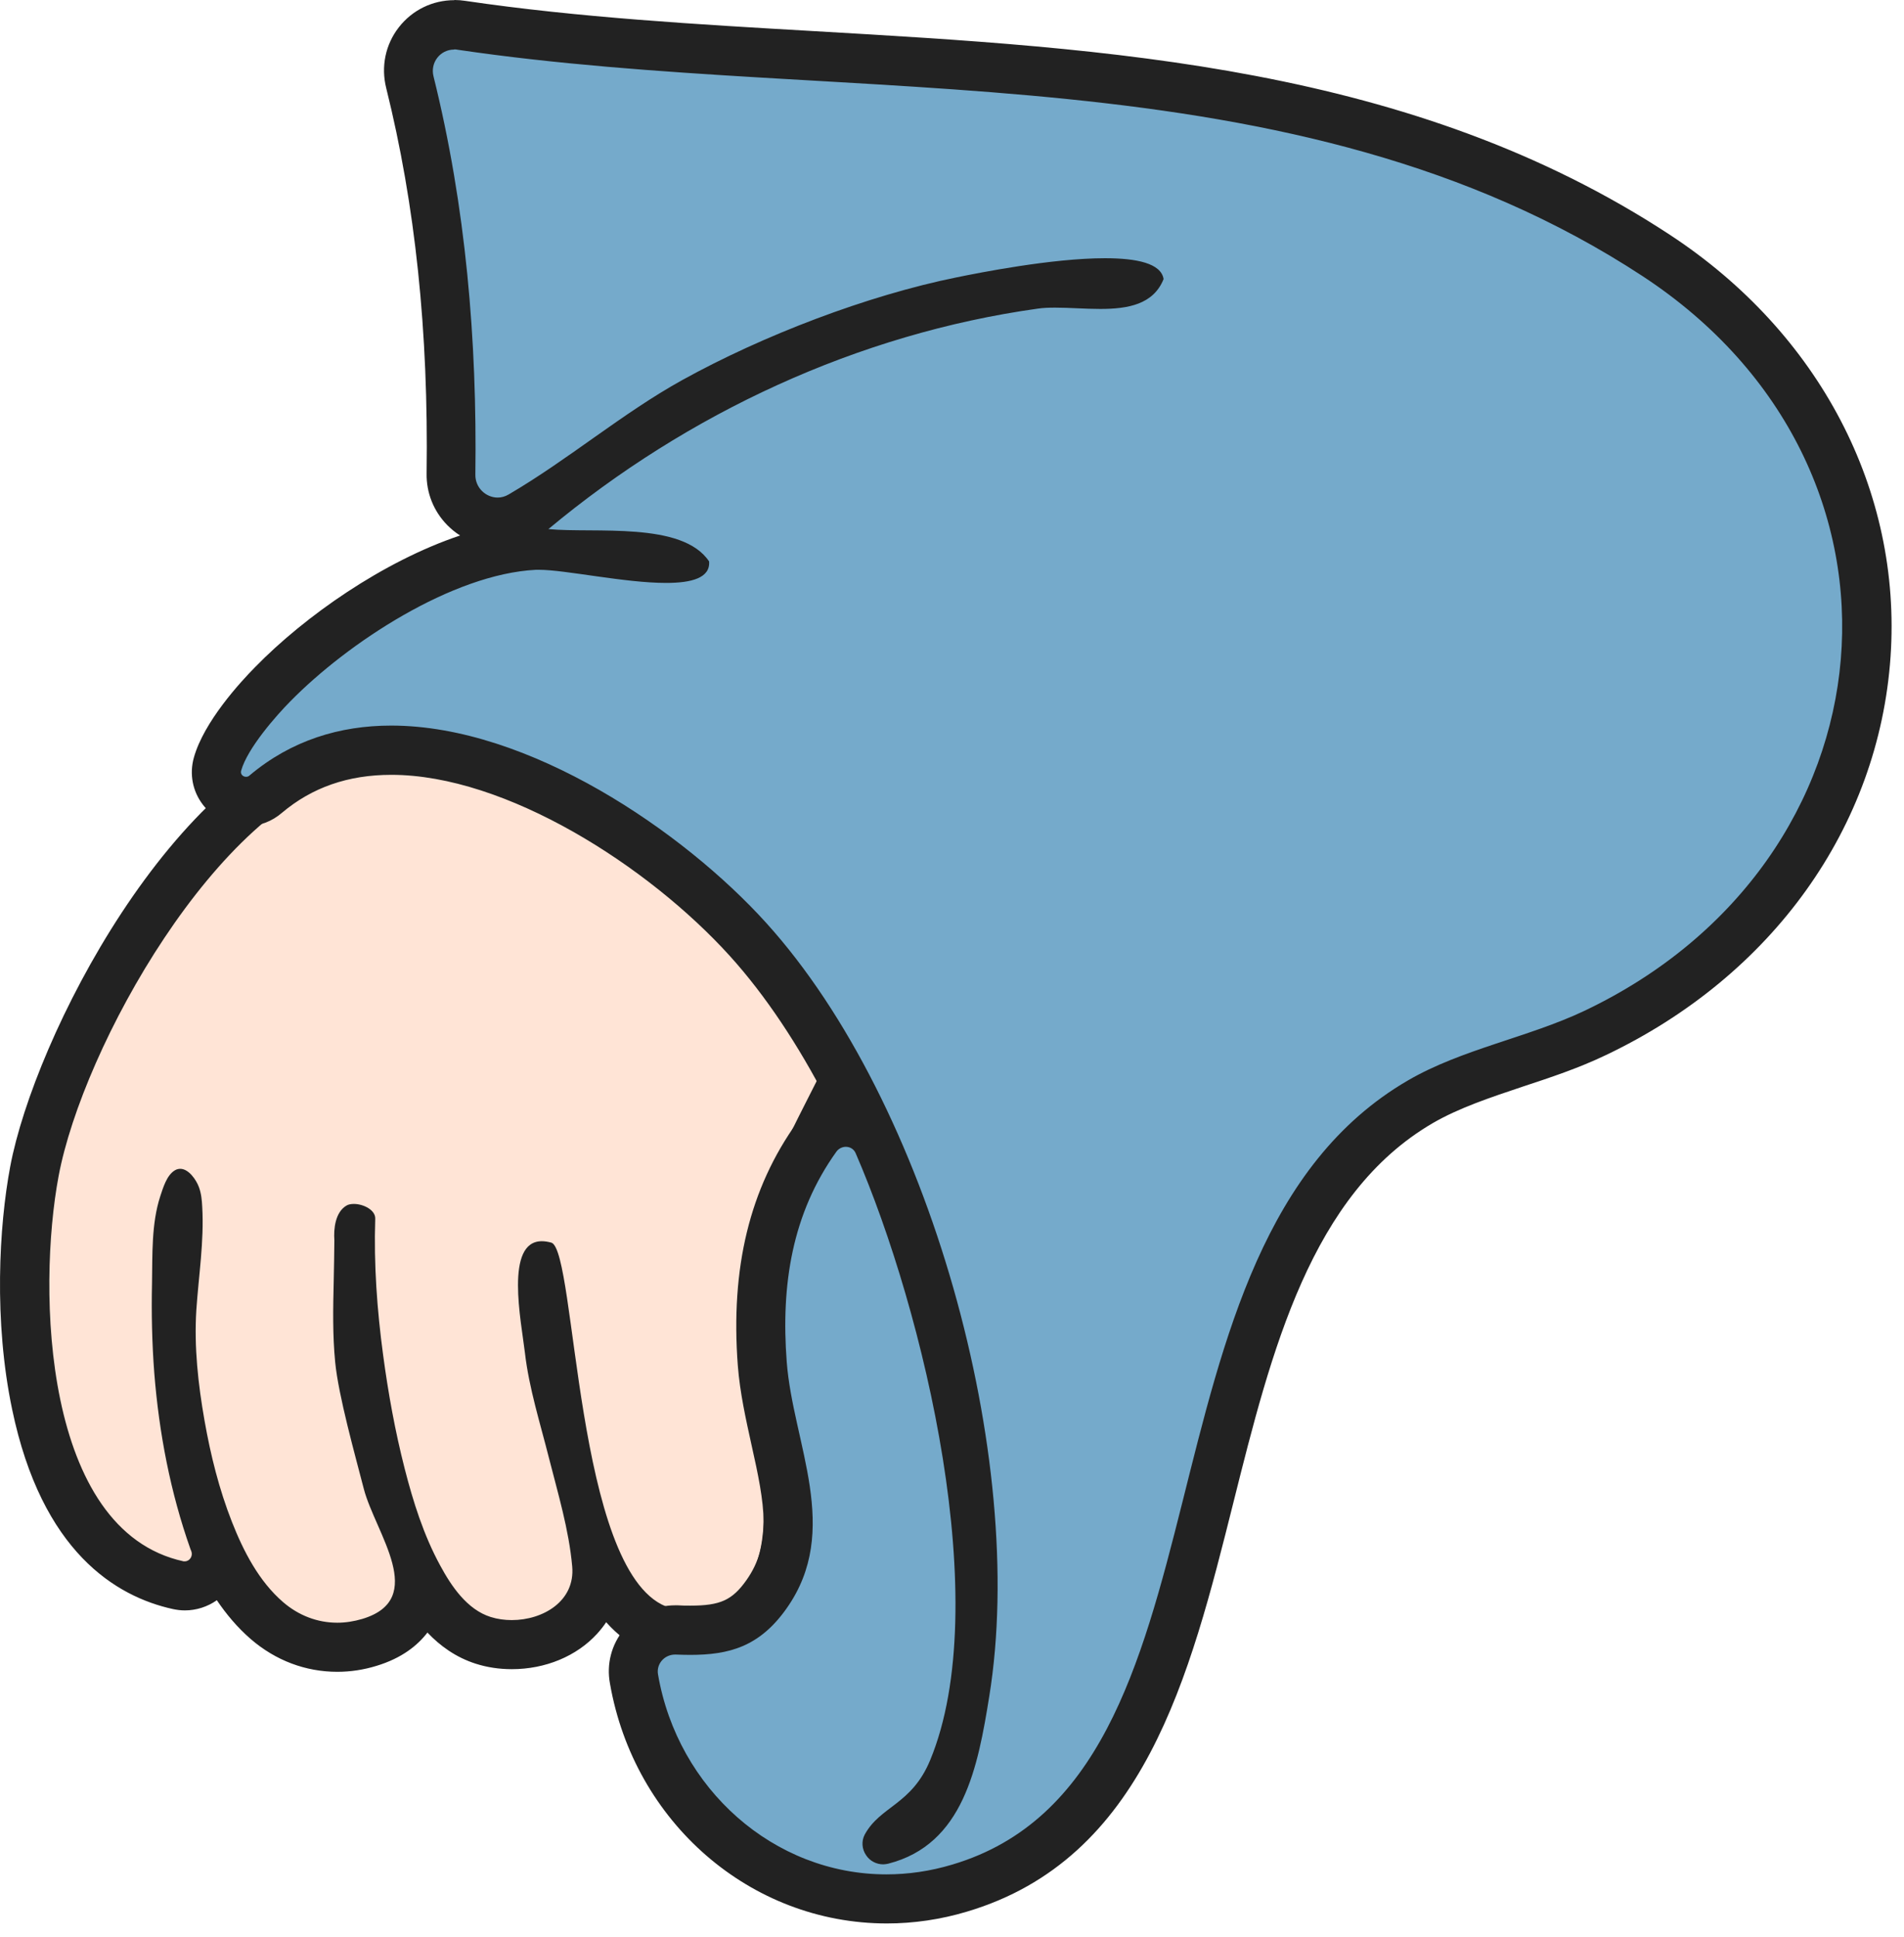 <svg width="116" height="118" viewBox="0 0 116 118" fill="none" xmlns="http://www.w3.org/2000/svg">
<path d="M20.551 100.34C18.981 100.34 17.491 99.78 16.261 98.72C14.741 97.4 13.761 95.65 13.121 94.19C13.251 94.77 13.141 95.34 12.821 95.79C12.461 96.3 11.881 96.6 11.271 96.6C11.161 96.6 10.971 96.58 10.871 96.56C1.071 94.42 0.731 78.65 2.101 71.35C3.571 63.54 11.921 47.83 21.161 45.61C21.991 45.41 22.881 45.31 23.821 45.31C34.171 45.31 47.851 57.16 51.301 64.9C51.481 65.31 51.471 65.78 51.271 66.19L50.681 67.36C48.631 71.4 46.511 75.57 46.481 80.05C46.471 81.34 46.801 83.16 47.161 85.09C48.001 89.67 48.951 94.85 46.301 97.77C45.111 99.07 43.761 99.74 42.271 99.74C41.541 99.74 40.771 99.58 39.981 99.25C38.401 98.6 37.231 97.11 36.331 95.03C36.331 95.12 36.351 95.21 36.361 95.29C36.471 96.52 36.101 97.64 35.281 98.52C34.321 99.57 32.791 100.19 31.181 100.19C30.571 100.19 29.991 100.1 29.441 99.93C27.481 99.31 26.291 97.53 25.561 96.19C25.581 96.78 25.491 97.36 25.231 97.92C24.761 98.93 23.851 99.65 22.501 100.05C21.861 100.24 21.201 100.34 20.551 100.34ZM33.351 81.32C33.401 81.66 33.441 81.97 33.471 82.23C33.511 82.57 33.561 82.91 33.621 83.25C33.551 82.73 33.301 80.98 33.251 80.62C33.291 80.9 33.321 81.15 33.341 81.32H33.351Z" fill="#FFE4D6"/>
<path d="M23.811 46.81C33.071 46.81 46.531 57.9 49.931 65.51C47.641 70.06 45.011 74.75 44.981 80.03C44.941 84.48 48.361 93.26 45.191 96.75C44.311 97.72 43.361 98.22 42.271 98.22C41.731 98.22 41.161 98.1 40.551 97.85C35.031 95.58 35.111 76.26 33.601 75.7C33.381 75.64 33.191 75.61 33.011 75.61C30.741 75.61 31.751 80.47 31.981 82.41C32.231 84.57 32.911 86.7 33.441 88.8C33.991 90.97 34.661 93.18 34.861 95.42C35.051 97.54 33.081 98.69 31.181 98.69C30.741 98.69 30.301 98.63 29.891 98.5C28.461 98.05 27.501 96.63 26.821 95.37C25.811 93.52 25.171 91.48 24.651 89.45C24.071 87.18 23.651 84.86 23.341 82.54C22.971 79.79 22.771 77.03 22.861 74.24C22.881 73.71 22.141 73.34 21.561 73.34C21.381 73.34 21.211 73.37 21.091 73.45C20.421 73.86 20.321 74.86 20.371 75.56C20.361 76.4 20.351 77.23 20.331 78.06C20.291 79.7 20.261 81.34 20.421 82.98C20.621 85.03 21.621 88.59 22.171 90.72C22.881 93.4 26.101 97.41 22.071 98.62C21.561 98.77 21.051 98.85 20.551 98.85C19.351 98.85 18.201 98.42 17.241 97.59C15.771 96.32 14.831 94.49 14.131 92.71C13.351 90.73 12.831 88.64 12.461 86.54C12.071 84.32 11.821 82.07 11.961 79.81C12.101 77.72 12.441 75.63 12.321 73.52C12.301 73.11 12.261 72.7 12.121 72.32C11.961 71.88 11.501 71.2 10.981 71.2C10.871 71.2 10.751 71.23 10.641 71.3C10.151 71.6 9.931 72.37 9.761 72.88C9.221 74.54 9.291 76.44 9.261 78.17C9.221 80 9.261 81.83 9.401 83.66C9.691 87.3 10.381 90.91 11.601 94.36C11.621 94.41 11.641 94.46 11.661 94.51C11.761 94.8 11.551 95.11 11.261 95.11C11.231 95.11 11.201 95.11 11.181 95.11C2.611 93.24 2.271 78.56 3.571 71.64C5.051 63.76 13.271 49.06 21.511 47.08C22.241 46.9 23.011 46.82 23.811 46.82M23.811 43.81C22.761 43.81 21.751 43.93 20.801 44.15C10.551 46.61 2.091 63.23 0.621 71.07C-0.059 74.69 -0.389 80.48 0.741 85.86C2.551 94.54 7.071 97.26 10.541 98.02C10.781 98.07 11.021 98.1 11.261 98.1C11.961 98.1 12.641 97.88 13.211 97.48C13.771 98.31 14.451 99.13 15.281 99.85C16.791 101.15 18.611 101.84 20.551 101.84C21.351 101.84 22.151 101.72 22.931 101.48C24.491 101.01 25.451 100.22 26.041 99.45C26.811 100.26 27.771 100.96 28.991 101.35C29.681 101.57 30.421 101.68 31.181 101.68C33.231 101.68 35.131 100.89 36.381 99.52C36.581 99.3 36.771 99.06 36.931 98.82C37.641 99.62 38.461 100.23 39.401 100.62C40.381 101.02 41.341 101.22 42.271 101.22C44.191 101.22 45.921 100.39 47.401 98.76C50.551 95.29 49.531 89.72 48.621 84.8C48.281 82.95 47.961 81.19 47.971 80.05C47.991 75.92 49.941 72.08 52.011 68.02C52.211 67.63 52.411 67.24 52.601 66.85C53.001 66.05 53.031 65.1 52.661 64.28C49.051 56.19 34.691 43.8 23.811 43.8V43.81Z" fill="#222222"/>
<path d="M54.001 115.67C46.431 115.67 39.961 110.03 38.611 102.26C38.481 101.54 38.671 100.78 39.161 100.2C39.651 99.61 40.371 99.28 41.131 99.28C41.501 99.29 41.771 99.3 42.041 99.3C44.061 99.3 45.391 98.95 46.701 97.11C48.721 94.26 48.031 91.2 47.241 87.66C46.901 86.16 46.561 84.62 46.441 83.07C46.011 77.48 47.091 72.97 49.751 69.27C50.181 68.69 50.841 68.36 51.541 68.36C52.101 68.36 52.621 68.57 53.011 68.94C50.921 64.4 48.401 60.35 45.571 57.23C40.381 51.5 31.251 45.7 23.831 45.7C20.861 45.7 18.281 46.6 16.171 48.39C15.851 48.67 15.431 48.83 14.991 48.83C14.421 48.83 13.881 48.56 13.541 48.12C13.201 47.67 13.091 47.11 13.241 46.56C13.761 44.67 15.951 42.35 16.611 41.68C20.351 37.87 26.821 33.64 32.311 33.23C32.171 33.07 32.051 32.88 31.991 32.66C31.811 32.08 31.991 31.45 32.461 31.07C32.591 30.97 32.711 30.86 32.841 30.76C32.491 30.98 32.131 31.2 31.771 31.41C31.341 31.66 30.851 31.8 30.341 31.8C29.581 31.8 28.841 31.49 28.301 30.94C27.761 30.38 27.461 29.65 27.481 28.87C27.601 20.08 26.781 12.27 24.971 5.01C24.761 4.17 24.941 3.28 25.471 2.6C26.001 1.92 26.801 1.52 27.671 1.52C27.811 1.52 27.951 1.53 28.101 1.55C35.061 2.58 42.431 3 49.561 3.41C67.241 4.43 85.521 5.49 100.891 15.56C109.551 21.24 114.331 30.34 113.671 39.9C113.001 49.73 106.821 58.34 97.161 62.93C95.591 63.67 93.911 64.23 92.291 64.77C90.211 65.46 88.241 66.11 86.521 67.11C78.531 71.76 76.061 81.61 73.671 91.14C71.091 101.42 68.431 112.05 58.451 115.02C56.981 115.46 55.481 115.68 54.001 115.68V115.67ZM56.841 109.81C56.281 110.47 55.701 110.91 55.191 111.3C54.941 111.49 54.721 111.66 54.531 111.83C55.531 111.41 56.271 110.72 56.851 109.81H56.841ZM65.821 17.27C66.231 17.29 66.641 17.31 67.051 17.31C67.511 17.31 67.871 17.29 68.171 17.24C67.931 17.22 67.661 17.21 67.341 17.21C66.881 17.21 66.371 17.23 65.821 17.27Z" fill="#75AACB"/>
<path d="M27.681 3.01C27.751 3.01 27.811 3.01 27.881 3.03C51.961 6.58 78.841 2.9 100.071 16.82C117.891 28.51 115.641 52.5 96.521 61.58C93.101 63.2 89.051 63.91 85.771 65.82C68.261 76.01 75.891 108.26 58.031 113.58C56.671 113.99 55.321 114.18 54.001 114.18C47.141 114.18 41.291 108.97 40.091 102.01C39.971 101.37 40.471 100.79 41.131 100.79C41.141 100.79 41.151 100.79 41.161 100.79C41.461 100.8 41.751 100.81 42.041 100.81C44.411 100.81 46.271 100.32 47.921 97.98C51.301 93.2 48.311 87.95 47.931 82.96C47.571 78.26 48.261 73.91 50.961 70.15C51.101 69.96 51.321 69.86 51.531 69.86C51.781 69.86 52.021 69.99 52.131 70.25C56.331 79.95 60.571 97.79 56.671 107.22C55.541 109.95 53.631 110.01 52.681 111.76C52.471 112.16 52.511 112.65 52.771 113.02C53.001 113.37 53.401 113.57 53.811 113.57C53.911 113.57 54.011 113.55 54.111 113.53C58.701 112.36 59.581 107.63 60.271 103.33C62.621 88.82 56.601 67.18 46.681 56.22C41.661 50.67 32.231 44.2 23.831 44.2C20.721 44.2 17.751 45.09 15.201 47.24C15.141 47.3 15.061 47.32 14.991 47.32C14.801 47.32 14.631 47.16 14.691 46.95C15.071 45.58 16.841 43.58 17.681 42.73C21.191 39.15 27.561 34.97 32.651 34.71C32.711 34.71 32.781 34.71 32.841 34.71C34.431 34.71 38.071 35.51 40.581 35.51C42.151 35.51 43.281 35.2 43.201 34.2C41.571 31.75 36.221 32.5 33.411 32.23C41.871 25.18 52.271 20.33 63.231 18.8C63.561 18.75 63.921 18.74 64.291 18.74C65.151 18.74 66.111 18.82 67.031 18.82C68.711 18.82 70.271 18.55 70.891 17C70.741 16.04 69.251 15.73 67.321 15.73C64.071 15.73 59.591 16.63 58.311 16.89C52.821 18 46.471 20.44 41.571 23.15C37.921 25.17 34.621 28 30.991 30.12C30.771 30.25 30.541 30.31 30.321 30.31C29.601 30.31 28.941 29.71 28.961 28.9C29.071 20.71 28.381 12.58 26.411 4.65C26.201 3.81 26.821 3.02 27.661 3.02M27.681 0.01C26.351 0.01 25.121 0.61 24.301 1.66C23.481 2.71 23.201 4.06 23.531 5.37C25.301 12.49 26.111 20.18 25.991 28.84C25.971 30.01 26.411 31.13 27.241 31.98C27.481 32.22 27.741 32.44 28.031 32.62C23.321 34.2 18.571 37.54 15.551 40.63C14.631 41.56 12.421 43.97 11.811 46.15C11.531 47.15 11.731 48.2 12.361 49.02C12.981 49.84 13.971 50.33 15.001 50.33C15.801 50.33 16.571 50.04 17.181 49.51C19.011 47.97 21.201 47.2 23.841 47.2C30.821 47.2 39.501 52.75 44.471 58.24C46.641 60.64 48.641 63.66 50.391 67.05C49.671 67.29 49.021 67.75 48.561 68.37C45.671 72.4 44.501 77.23 44.951 83.19C45.081 84.85 45.441 86.45 45.781 88C46.611 91.68 47.031 94.05 45.481 96.25C44.611 97.48 43.881 97.81 42.051 97.81C41.801 97.81 41.551 97.81 41.291 97.79C41.251 97.79 41.181 97.79 41.141 97.79C39.931 97.79 38.791 98.32 38.021 99.25C37.251 100.17 36.941 101.38 37.161 102.55C38.631 111.01 45.721 117.17 54.031 117.17C55.661 117.17 57.311 116.93 58.911 116.45C69.701 113.24 72.471 102.19 75.151 91.5C77.461 82.28 79.861 72.74 87.301 68.41C88.891 67.49 90.781 66.86 92.781 66.19C94.451 65.64 96.171 65.07 97.821 64.28C107.981 59.45 114.471 50.38 115.181 40C115.871 29.89 110.851 20.28 101.731 14.3C86.031 4 67.541 2.94 49.661 1.9C42.561 1.49 35.231 1.07 28.331 0.05C28.121 0.02 27.911 0 27.691 0L27.681 0.01Z" fill="#222222"/>
</svg>
